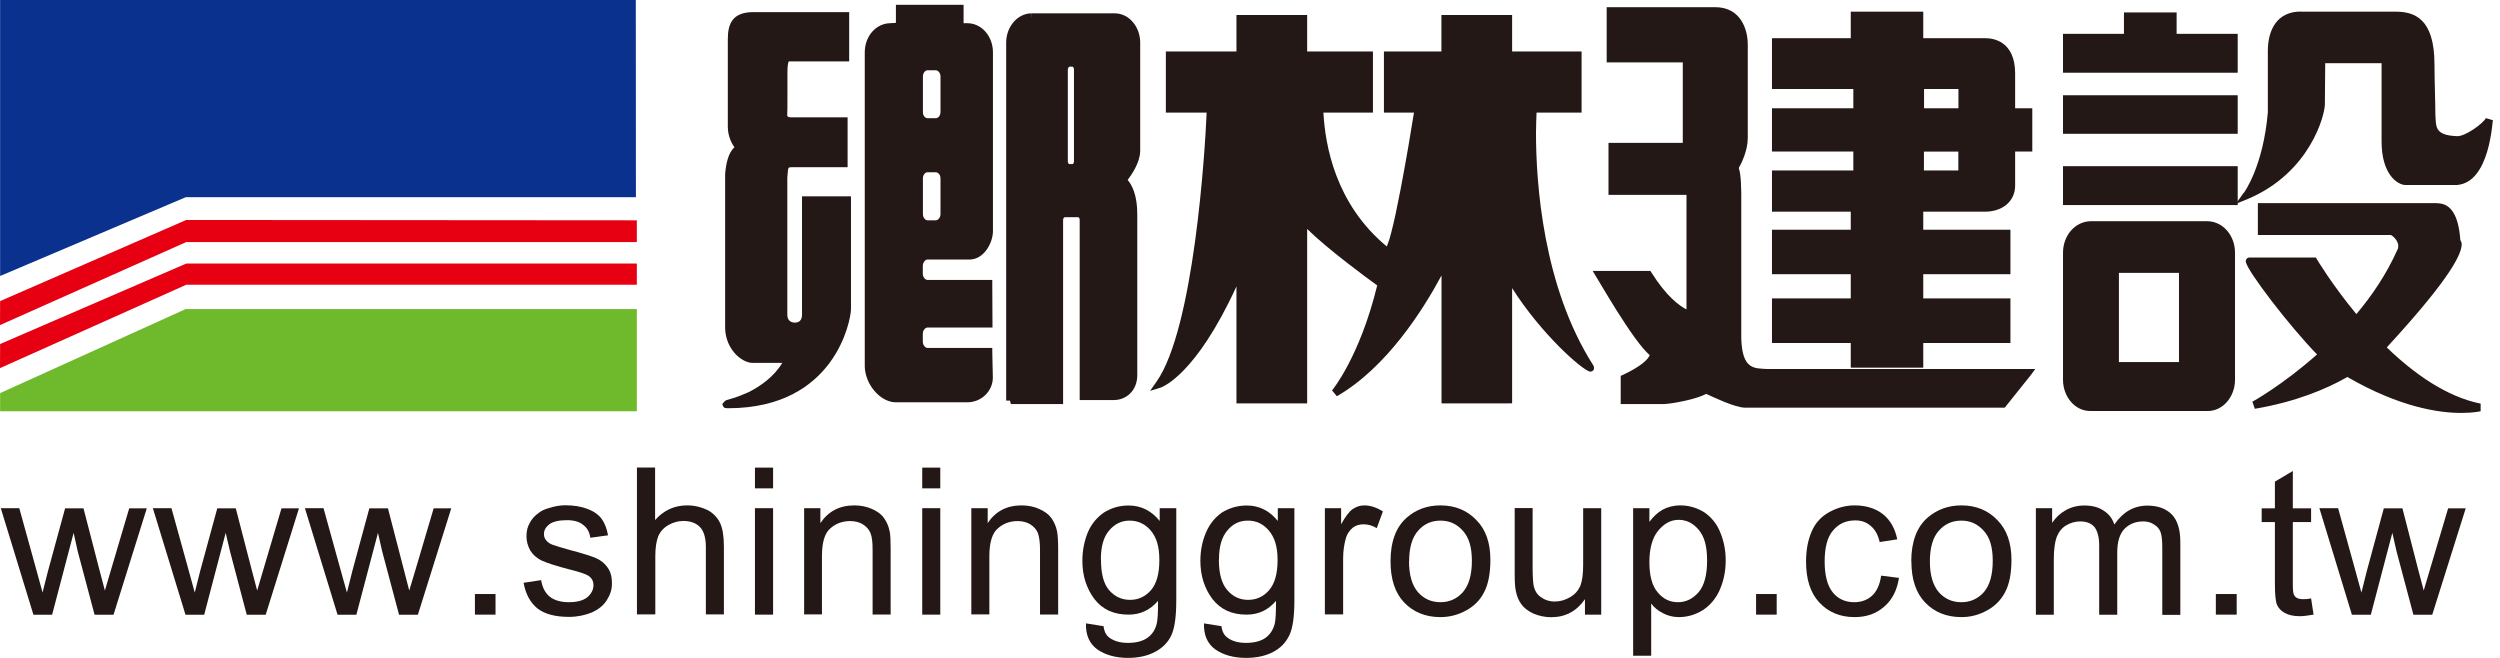 <svg width="228" height="60" viewBox="0 0 228 60" fill="none" xmlns="http://www.w3.org/2000/svg">
<path fill-rule="evenodd" clip-rule="evenodd" d="M0.01 0H57.986L57.996 17.987H16.934L0.01 25.171V0Z" fill="#0B318F"/>
<path fill-rule="evenodd" clip-rule="evenodd" d="M16.985 24.037H58.079V25.968H16.985L0 33.572L0.01 31.375L16.985 24.037Z" fill="#E60012"/>
<path fill-rule="evenodd" clip-rule="evenodd" d="M16.934 28.186H58.079V37.506H0.01V35.851L16.934 28.186Z" fill="#6FBA2C"/>
<path fill-rule="evenodd" clip-rule="evenodd" d="M16.985 20.061L58.079 20.092V22.075H16.985L0 29.647L0.01 27.46L16.985 20.061Z" fill="#E60012"/>
<path fill-rule="evenodd" clip-rule="evenodd" d="M77.108 1.461V5.273H71.937C71.589 5.273 71.456 5.825 71.456 6.52V10.414C71.456 10.414 71.334 11.037 72.09 11.037H76.954V14.911H72.182C71.773 14.911 71.456 15.054 71.456 16.178V28.707C71.456 30.087 73.5 30.199 73.5 28.707V18.263H77.261V28.206C77.261 29.116 75.902 36.975 66.295 36.873C65.59 36.863 70.169 36.433 71.937 32.713H68.554C67.859 32.713 66.479 31.599 66.479 29.934V15.871C66.479 14.849 67.062 13.521 67.491 13.521C67.491 13.521 66.725 12.764 66.725 11.559V3.567C66.725 2.156 66.939 1.461 68.717 1.461H77.098H77.108Z" fill="#231815"/>
<path d="M66.183 37.21C66.183 37.21 65.989 37.271 65.876 36.852C66.112 36.525 66.112 36.627 66.173 36.525C66.173 36.525 66.255 36.495 66.316 36.474C66.418 36.444 66.582 36.392 66.786 36.331C67.174 36.229 67.716 36.014 68.288 35.759C69.351 35.207 70.567 34.389 71.344 33.092H68.554C67.573 33.03 66.183 31.814 66.132 29.944V15.871C66.204 14.962 66.418 13.919 66.98 13.439C66.725 13.071 66.377 12.417 66.377 11.548V3.567C66.377 2.156 66.806 1.104 68.718 1.104H77.088H77.445V5.6H71.937C71.937 5.6 71.814 5.784 71.814 6.52V8.625C71.814 9.525 71.814 10.393 71.794 10.486V10.516C71.845 10.629 71.794 10.659 72.09 10.7H77.302V15.248H72.172C71.896 15.319 71.886 15.064 71.804 16.188V28.718C71.804 29.218 72.131 29.423 72.489 29.423C72.836 29.423 73.132 29.259 73.143 28.718V17.905H77.609V28.217C77.588 29.218 76.157 37.2 66.469 37.23C66.469 37.23 66.377 37.23 66.265 37.23C66.265 37.23 66.204 37.23 66.173 37.2L66.183 37.21ZM67.144 14.451C66.97 14.86 66.817 15.432 66.817 15.871V29.944C66.837 31.395 68.166 32.386 68.564 32.386H72.489L72.254 32.856C71.365 34.717 69.832 35.759 68.544 36.382C75.871 35.36 76.924 28.922 76.924 28.217V22.902V18.6H73.858V28.707C73.858 29.607 73.163 30.107 72.509 30.107C71.855 30.107 71.129 29.596 71.129 28.707V16.188C71.129 15.023 71.63 14.553 72.192 14.553H76.628V11.395H72.111C71.354 11.395 71.129 10.751 71.129 10.516C71.129 10.465 71.129 10.414 71.129 10.383V6.52C71.17 5.846 71.15 5.059 71.947 4.895H76.76V1.799H68.728C67.062 1.87 67.164 2.156 67.082 3.567V7.879V11.548C67.082 12.611 67.737 13.275 67.737 13.275L68.329 13.878H67.491C67.491 13.878 67.287 14.011 67.133 14.451H67.144Z" fill="#231815"/>
<path d="M84.589 6.07C84.17 6.07 83.833 6.469 83.833 6.98V10.23C83.833 10.731 84.17 11.16 84.589 11.16H85.335C85.764 11.16 86.112 10.731 86.112 10.23V6.98C86.112 6.469 85.754 6.07 85.335 6.07H84.589ZM84.589 15.37C84.17 15.37 83.833 15.759 83.833 16.27V19.53C83.833 20.031 84.17 20.439 84.589 20.439H85.335C85.764 20.439 86.112 20.02 86.112 19.53V16.27C86.112 15.769 85.754 15.37 85.335 15.37H84.589ZM81.186 2.463H82.044V0.777H87.543V2.473H88.237C89.321 2.473 90.21 3.495 90.21 4.773V21.124C90.21 22.054 89.402 23.321 88.472 23.321H84.579C84.16 23.321 83.823 23.771 83.823 24.251V24.946C83.823 25.468 84.16 25.897 84.579 25.897H90.148L90.179 29.515H84.579C84.16 29.515 83.823 29.964 83.823 30.434V31.15C83.823 31.661 84.16 32.08 84.579 32.08H90.148L90.21 34.43C90.21 35.493 89.321 36.331 88.237 36.331H81.615C80.522 36.331 79.213 34.87 79.213 33.459V4.773C79.213 3.495 80.082 2.473 81.176 2.473L81.186 2.463Z" fill="#231815"/>
<path d="M81.625 36.689C80.245 36.627 78.917 35.064 78.866 33.439V4.773C78.866 3.332 79.857 2.136 81.196 2.115V2.8C80.327 2.8 79.561 3.648 79.561 4.773V33.439C79.561 34.675 80.818 35.994 81.625 35.994H88.237C89.136 35.994 89.872 35.289 89.872 34.441L89.832 32.417H84.589C83.924 32.397 83.495 31.794 83.495 31.16V30.445C83.495 29.831 83.924 29.188 84.589 29.188H89.842L89.821 26.214H84.589C83.924 26.214 83.495 25.59 83.495 24.957V24.262C83.495 23.618 83.924 23.015 84.589 22.994H88.483C89.096 22.994 89.872 21.901 89.872 21.124V4.773C89.872 3.648 89.096 2.8 88.237 2.8H87.205V1.124H82.402V2.8H81.196V2.115L81.707 2.085V0.439H87.879V2.115H88.237C89.566 2.136 90.557 3.342 90.557 4.773C90.557 4.773 90.557 20.163 90.557 21.124C90.526 22.218 89.719 23.628 88.472 23.669H84.579C84.415 23.669 84.159 23.894 84.159 24.262V24.957C84.159 25.325 84.425 25.529 84.579 25.529H90.496V25.897L90.516 29.872H84.579C84.415 29.872 84.159 30.097 84.159 30.434V31.15C84.159 31.518 84.425 31.732 84.579 31.732H90.496V32.08L90.547 34.43C90.547 35.687 89.484 36.689 88.227 36.689H81.615H81.625ZM84.589 20.787C83.924 20.777 83.495 20.174 83.495 19.53V16.27C83.495 15.616 83.945 15.013 84.589 15.013V15.708C84.405 15.708 84.17 15.912 84.17 16.27V19.53C84.17 19.877 84.415 20.092 84.589 20.092H85.335C85.529 20.092 85.764 19.877 85.774 19.53V16.27C85.774 15.912 85.529 15.708 85.335 15.708H84.589V15.013H85.335C85.999 15.013 86.469 15.616 86.469 16.27V19.53C86.469 20.174 86.009 20.767 85.335 20.787H84.589ZM84.589 11.487C83.924 11.487 83.495 10.864 83.495 10.23V6.98C83.495 6.316 83.945 5.743 84.589 5.733V6.408C84.405 6.408 84.17 6.622 84.17 6.98V10.23C84.17 10.598 84.415 10.782 84.589 10.782H85.335C85.529 10.782 85.764 10.598 85.774 10.23V6.98C85.774 6.622 85.529 6.408 85.335 6.408H84.589V5.733H85.335C85.999 5.733 86.469 6.295 86.469 6.98V10.23C86.469 10.864 86.009 11.487 85.335 11.487H84.589Z" fill="#231815"/>
<path fill-rule="evenodd" clip-rule="evenodd" d="M97.517 5.764C97.241 5.764 97.047 6.009 97.047 6.336V14.726C97.047 15.053 97.251 15.309 97.517 15.309H97.824C98.1 15.309 98.304 15.053 98.304 14.726V6.336C98.304 6.009 98.1 5.764 97.824 5.764H97.517ZM94.104 1.563H101.656C102.76 1.563 103.629 2.626 103.629 3.883V13.807C103.629 15.013 102.382 16.413 102.382 16.413C102.382 16.413 103.383 17.098 103.383 19.55V34.195C103.383 35.472 102.535 36.127 101.595 36.127H98.815V20.051C98.815 19.724 98.6 19.468 98.345 19.468H97.098C96.832 19.468 96.628 19.724 96.628 20.051V36.535C95.718 36.535 92.121 36.474 92.121 36.535V3.883C92.121 2.626 93.01 1.563 94.114 1.563H94.104Z" fill="#231815"/>
<path d="M96.618 36.852H92.192L92.111 36.535H91.763V3.883C91.763 2.473 92.765 1.216 94.093 1.216V1.911C93.235 1.911 92.458 2.759 92.458 3.883V36.157H93.163C94.134 36.157 95.493 36.178 96.26 36.178V20.041C96.26 19.591 96.567 19.152 97.088 19.131H98.335C98.825 19.152 99.162 19.591 99.162 20.041V35.8H101.595C102.381 35.769 103.005 35.289 103.036 34.195V19.54C103.015 17.169 102.177 16.719 102.177 16.709L101.83 16.474L102.116 16.168C102.116 16.168 103.322 14.788 103.291 13.776V3.883C103.291 2.759 102.525 1.911 101.656 1.911H94.103V1.216H101.656C102.995 1.216 103.986 2.473 103.986 3.883V13.796C103.955 14.859 103.209 15.922 102.841 16.413C103.199 16.811 103.73 17.752 103.72 19.561V34.216C103.72 35.646 102.688 36.484 101.595 36.484H98.467V20.031C98.467 19.877 98.345 19.806 98.345 19.806H97.098C97.098 19.806 96.955 19.877 96.955 20.031V36.862L96.618 36.842V36.852ZM97.517 15.626C97.006 15.626 96.689 15.197 96.689 14.716V6.336C96.689 5.866 97.016 5.437 97.517 5.416V6.091C97.517 6.091 97.384 6.162 97.384 6.346V14.716C97.384 14.89 97.486 14.962 97.517 14.962H97.823C97.823 14.962 97.946 14.921 97.946 14.716V6.336C97.946 6.152 97.834 6.081 97.823 6.081H97.517V5.406H97.823C98.335 5.406 98.651 5.866 98.651 6.326V14.716C98.651 15.176 98.335 15.626 97.823 15.626H97.517Z" fill="#231815"/>
<path d="M113.102 24.466C109.096 33.97 105.733 35.023 105.733 35.023C109.413 29.75 110.291 12.519 110.383 9.923H106.663V5.069H113.092V1.686H118.835V5.069H124.844V9.913H120.297C120.429 12.877 121.247 18.743 126.469 22.913C127.164 23.495 128.932 12.652 129.351 9.913H126.551V5.069H131.804V1.686H137.558V5.069H143.894V9.913H139.796C139.663 12.744 139.418 24.762 145.008 33.49C145.478 34.226 140.256 30.015 137.558 25.028V36.433H131.804V23.689C130.445 26.428 126.847 32.907 121.737 35.841C121.737 35.841 124.364 32.683 125.968 25.897C125.968 25.897 120.532 21.983 118.835 20V36.444H113.092V24.466H113.102Z" fill="#231815"/>
<path d="M137.568 36.791H131.467V25.12C129.791 28.247 126.469 33.521 121.922 36.137L121.482 35.605C121.482 35.605 123.996 32.601 125.601 26.03C124.722 25.396 121.094 22.739 119.213 20.879V36.791H112.765V26.122C109.024 34.277 105.979 35.289 105.856 35.35L104.885 35.646L105.468 34.819C108.891 29.964 109.903 13.756 110.046 10.271H106.326V4.691H112.765V1.369H119.213V4.691H125.212V10.271H120.695C120.859 13.224 121.768 18.579 126.469 22.473C126.469 22.473 126.51 22.391 126.52 22.361C126.633 22.095 126.766 21.686 126.888 21.185C127.154 20.174 127.43 18.825 127.716 17.353C128.227 14.696 128.718 11.783 128.953 10.271H126.214V4.691H131.457V1.369H137.905V4.691H144.241V10.271H140.133C140.123 10.731 140.082 11.354 140.082 12.11C140.082 16.719 140.726 26.142 145.294 33.296C145.294 33.296 145.376 33.408 145.376 33.572C145.376 33.868 145.059 33.899 145.018 33.899C144.282 33.745 140.562 30.465 137.905 26.275V36.781H137.568V36.791ZM132.151 23.7V36.086H137.22V25.038L137.864 24.864C139.54 27.961 142.259 30.812 143.884 32.253C139.939 25.12 139.407 16.474 139.397 12.11C139.397 11.16 139.418 10.393 139.448 9.913V9.596H143.546V5.376H137.21V2.034H132.141V5.376H126.878V9.596H129.75L129.699 9.985C129.484 11.313 128.953 14.553 128.401 17.506C127.665 20.48 127.573 22.851 126.531 23.291C126.459 23.291 126.336 23.26 126.255 23.189C120.92 18.917 120.102 12.908 119.97 9.944L119.949 9.596H124.507V5.376H118.498V2.034H113.449V5.376H107.021V9.596H110.762V9.934C110.639 12.396 109.913 27.481 106.755 33.96C108.012 32.897 110.24 30.373 112.795 24.333L113.46 24.456V36.086H118.508V19.08L119.132 19.775C120.736 21.686 126.183 25.57 126.193 25.57L126.357 25.723L126.306 25.948C125.294 30.199 123.894 33.071 122.964 34.604C127.236 31.487 130.291 25.999 131.508 23.536L132.151 23.689V23.7Z" fill="#231815"/>
<path fill-rule="evenodd" clip-rule="evenodd" d="M146.868 0.991V5.376H153.817V13.367H147.041V17.435H154.154V28.718C154.154 28.718 152.386 28.319 150.342 25.049H145.846C145.846 25.049 149.76 31.773 150.853 32.274C150.853 32.274 150.772 33.255 148.155 34.512V36.536H151.691C152.458 36.536 155.166 35.922 155.595 35.534C155.595 35.534 158.293 36.852 159.152 36.852H182.851L184.967 34.001H161.175C159.99 34.001 158.457 33.889 158.457 30.854V17.547C158.457 17.547 158.457 15.708 158.232 15.319C158.232 15.319 159.06 13.899 159.06 12.581V4.037C159.06 2.811 158.569 0.981 156.433 0.981H146.878L146.868 0.991Z" fill="#231815"/>
<path d="M159.142 37.179C158.252 37.179 156.229 36.209 155.606 35.922C154.727 36.403 152.529 36.832 151.691 36.852H147.808V34.277L148.002 34.195C149.842 33.327 150.332 32.703 150.455 32.386C148.942 31.14 145.611 25.253 145.549 25.202L145.253 24.711H150.516L150.618 24.865C151.998 27.062 153.194 27.91 153.807 28.217V17.772H146.694V13.03H153.47V5.692H146.53V0.654H156.423C158.815 0.654 159.397 2.78 159.397 4.047V12.581C159.397 13.756 158.804 14.921 158.579 15.319C158.835 16.106 158.774 17.517 158.804 17.537V30.853C158.886 33.725 159.98 33.582 161.165 33.654H185.611L185.212 34.205L182.831 37.179H159.142ZM182.565 36.627L184.262 34.338H161.165C159.98 34.338 158.12 34.042 158.099 30.843V17.527C158.099 17.527 158.058 15.646 157.895 15.473L157.793 15.299L157.895 15.125C157.895 15.125 158.712 13.745 158.702 12.57V4.037C158.682 2.862 158.283 1.308 156.423 1.308H147.215V5.018H154.165V13.715H147.389V17.098H154.502V29.167L154.073 29.055C153.991 29.034 152.192 28.554 150.169 25.416H146.479C147.44 26.98 150.312 31.691 150.996 31.957L151.211 32.049V32.315C151.17 32.458 150.986 33.511 148.493 34.716V36.168H151.702C152.315 36.219 155.197 35.524 155.36 35.268L155.524 35.084L155.749 35.197C155.749 35.197 158.518 36.515 159.152 36.495L182.575 36.627H182.565Z" fill="#231815"/>
<path d="M175.105 7.797V10.23H178.927V7.797H175.105ZM175.105 13.49V15.922H178.927V13.49H175.105ZM161.942 21.308H169.137V18.968H161.942V15.922H169.361V13.49H161.942V10.23H169.361V7.797H161.942V3.853H169.137V1.4H175.064V3.853H180.981C181.492 3.853 183.444 3.73 183.444 6.704V10.23H185.018V13.49H183.444V16.934C183.444 18.211 182.473 18.978 181.063 18.978H175.064V21.318H183.015V24.66H175.064V27.613H183.015V30.955H175.064V33.194H169.137V30.955H161.942V27.613H169.137V24.66H161.942V21.318V21.308Z" fill="#231815"/>
<path d="M168.789 33.531V31.282H161.604V27.215H168.789V25.008H161.604V20.95H168.789V19.305H161.604V15.544H169.024V13.817H161.604V9.872H169.024V8.114H161.604V3.485H168.789V1.063H175.401V3.485H181.094C181.748 3.485 183.781 3.73 183.781 6.704V9.872H185.345V13.817H183.781V16.924C183.781 18.406 182.565 19.305 181.053 19.305H175.401V20.95H183.352V25.008H175.401V27.215H183.352V31.282H175.401V33.531H168.789ZM162.289 30.587H169.484V32.815H174.716V30.587H182.667V27.93H174.716V24.323H182.667V21.635H174.716V18.6H181.063C182.34 18.6 183.086 17.976 183.097 16.924V13.132H184.66V10.567H183.097V6.704C183.035 4.108 181.696 4.241 181.104 4.18C181.104 4.18 181.063 4.2 180.991 4.2H174.727V1.747H169.494V4.2L162.299 4.18V7.43H169.719V10.567H162.299V13.132H169.719V16.259H162.299V18.6H169.494V21.635H162.299V24.323H169.494V27.93H162.299V30.587H162.289ZM178.927 16.259H174.767V13.132H179.274V16.259H178.937H178.927ZM175.462 15.544H178.6V13.827H175.462V15.544ZM178.937 10.567H174.778V7.43H179.285V10.567H178.947H178.937ZM175.473 9.872H178.61V8.114H175.473V9.872Z" fill="#231815"/>
<path d="M203.741 9.034H188.493V11.875H203.741V9.034Z" fill="#231815"/>
<path d="M188.146 12.202V8.687H204.078V12.202H188.146ZM188.84 11.528H203.383V9.371H188.84V11.528Z" fill="#231815"/>
<path d="M203.741 15.513H188.493V18.355H203.741V15.513Z" fill="#231815"/>
<path d="M188.146 18.702V15.156H204.078V18.702H188.146ZM188.84 18.007H203.383V15.881H188.84V18.007Z" fill="#231815"/>
<path d="M192.918 24.558V33.398H199.081V24.558H192.918ZM190.65 20.542H201.339C202.525 20.542 203.496 21.656 203.496 23.046V34.645C203.496 35.994 202.525 37.149 201.339 37.149H190.65C189.454 37.149 188.493 35.994 188.493 34.645V23.046C188.493 21.656 189.464 20.542 190.65 20.542Z" fill="#231815"/>
<path d="M190.649 37.486C189.198 37.486 188.146 36.147 188.146 34.635V23.046C188.146 21.513 189.208 20.215 190.649 20.174V20.869C189.678 20.869 188.82 21.819 188.82 23.046V34.635C188.82 35.841 189.678 36.781 190.649 36.781H201.339C202.29 36.781 203.148 35.831 203.148 34.635V23.046C203.148 21.819 202.29 20.869 201.339 20.869H190.649V20.174H201.339C202.77 20.215 203.833 21.502 203.833 23.046V34.635C203.833 36.147 202.77 37.486 201.339 37.486H190.649ZM192.56 33.715V24.2H199.418V33.715H192.56ZM193.235 33.02H198.723V24.885H193.245V33.02H193.235Z" fill="#231815"/>
<path d="M194.053 1.502H198.161V3.413H203.741V6.275H188.493V3.413H194.053V1.502Z" fill="#231815"/>
<path d="M188.146 6.622V3.086H193.705V1.134H198.508V3.086H204.078V6.632H188.146V6.622ZM188.82 5.907H203.373V3.761H197.813V1.85H194.4V3.771H188.82V5.917V5.907Z" fill="#231815"/>
<path fill-rule="evenodd" clip-rule="evenodd" d="M209.832 1.4H218.457C220.062 1.4 221.666 1.686 221.666 5.866C221.666 7.174 221.758 9.433 221.758 10.445C221.758 11.456 221.758 12.764 224.058 12.764C225.069 12.764 226.674 11.548 227.011 10.935C227.011 10.935 226.582 16.505 224.058 16.505H219.357C218.978 16.505 217.537 15.81 217.537 12.877V5.416H211.722C211.722 5.416 211.692 8.758 211.692 9.515C211.692 10.271 210.435 15.514 204.926 17.813C204.926 17.813 206.756 15.319 207.185 10.23V4.66C207.185 2.78 207.9 1.39 209.842 1.39L209.832 1.4Z" fill="#231815"/>
<path d="M204.64 17.588C204.64 17.588 206.408 15.207 206.827 10.24V4.66C206.827 2.698 207.675 1.053 209.842 1.053V1.748C208.094 1.758 207.573 2.821 207.512 4.66V10.24C207.226 13.582 206.357 15.861 205.764 17.036C210.271 14.655 211.365 10.066 211.365 9.504C211.365 8.728 211.395 5.406 211.395 5.406V5.059H217.895V12.877C217.895 15.687 219.285 16.178 219.357 16.178H224.068C225.488 16.27 226.214 13.552 226.51 11.988C225.826 12.56 224.896 13.071 224.068 13.122C221.584 13.122 221.431 11.405 221.431 10.445C221.431 9.443 221.339 7.174 221.339 5.866C221.247 1.768 220.011 1.84 218.467 1.758H209.832V1.063H218.467C220.123 1.063 222.024 1.615 222.024 5.866C222.024 7.174 222.106 9.412 222.106 10.445C222.187 11.497 221.973 12.335 224.058 12.417C224.814 12.478 226.48 11.242 226.715 10.772L227.359 10.966C227.287 10.966 227.113 16.658 224.058 16.873H219.346C218.672 16.842 217.2 15.943 217.2 12.897V5.764H212.06C212.06 6.622 212.029 8.912 212.029 9.515C212.029 10.445 210.721 15.708 205.039 18.13L203.904 18.59L204.63 17.578L204.64 17.588Z" fill="#231815"/>
<path d="M222.289 18.845C223.301 18.845 223.873 19.785 224.129 22.126C224.129 22.126 225.069 23.23 217.435 31.456C217.404 31.508 217.322 31.579 217.22 31.681C219.734 34.195 222.851 36.474 226.162 37.149C226.162 37.149 221.676 38.396 214.113 33.97C212.182 35.095 209.371 36.311 205.611 36.934C205.611 36.934 208.554 35.289 211.824 32.346C209.32 29.964 204.813 23.843 205.181 23.843H211.017C211.017 23.843 212.509 26.357 214.921 29.177C216.464 27.389 217.936 25.273 218.978 22.913C219.325 22.105 218.631 21.308 218.058 21.124H206.275V18.845H222.289Z" fill="#231815"/>
<path d="M214.103 34.369C212.151 35.493 209.361 36.648 205.641 37.282L205.416 36.638C205.416 36.638 208.176 35.115 211.313 32.325C208.84 29.791 204.926 24.701 204.814 23.863C204.814 23.863 204.783 23.7 204.936 23.556C205.069 23.475 205.13 23.475 205.161 23.485H211.211L211.303 23.648C211.303 23.648 212.683 25.968 214.9 28.646C216.341 26.939 217.67 24.967 218.641 22.78C218.702 22.688 218.723 22.565 218.723 22.442C218.743 22.003 218.263 21.512 218.038 21.431H205.917V18.528H222.279V19.193H206.612V20.746L218.13 20.766C218.753 20.971 219.387 21.574 219.407 22.442C219.407 22.647 219.366 22.841 219.274 23.076C218.212 25.457 216.76 27.573 215.176 29.423L214.9 29.729L214.655 29.412C212.581 26.98 211.211 24.793 210.823 24.17H205.682C206.51 25.447 210.036 30.209 212.059 32.08L212.335 32.345L212.039 32.601C210.261 34.205 208.554 35.442 207.389 36.239C210.189 35.565 212.386 34.594 213.95 33.654L214.113 33.582L214.297 33.654C218.876 36.382 222.33 36.934 224.272 36.944C221.553 35.943 219.07 34.001 216.965 31.937L216.73 31.691L216.955 31.466C217.077 31.334 217.149 31.282 217.2 31.221C223.291 24.64 223.853 22.596 223.802 22.299H223.924L223.771 22.146C223.495 19.796 222.994 19.182 222.279 19.203V18.538C223.587 18.538 224.231 19.755 224.384 21.911C224.446 21.983 224.507 22.105 224.507 22.299C224.476 23.076 223.792 25.038 217.721 31.63C217.721 31.63 217.69 31.681 217.68 31.691C220.123 34.052 223.117 36.188 226.234 36.811V37.506C226.234 37.506 225.6 37.66 224.456 37.66C222.443 37.66 218.866 37.149 214.093 34.389L214.103 34.369Z" fill="#231815"/>
<path d="M3.046 56.055L0.072 46.346H1.758L3.311 51.957L3.884 54.042C3.914 53.94 4.068 53.255 4.385 52.049L5.938 46.357H7.614L9.075 51.998L9.566 53.858L10.118 51.988L11.784 46.357H13.388L10.353 56.065H8.626L7.083 50.261L6.715 48.595L4.752 56.065H3.025L3.046 56.055Z" fill="#231815"/>
<path d="M16.914 56.055L13.94 46.346H15.636L17.19 51.957L17.762 54.042C17.783 53.94 17.956 53.255 18.263 52.049L19.816 46.357H21.503L22.964 51.998L23.454 53.858L24.006 51.988L25.672 46.357H27.267L24.231 56.065H22.504L20.971 50.261L20.583 48.595L18.621 56.065H16.904L16.914 56.055Z" fill="#231815"/>
<path d="M30.782 56.055L27.808 46.346H29.505L31.058 51.957L31.64 54.042C31.661 53.94 31.835 53.255 32.141 52.049L33.684 46.357H35.381L36.842 51.998L37.323 53.858L37.885 51.988L39.551 46.357H41.155L38.11 56.065H36.393L34.849 50.261L34.471 48.595L32.499 56.065H30.782V56.055Z" fill="#231815"/>
<path d="M43.312 56.055V54.175H45.192V56.055H43.312Z" fill="#231815"/>
<path d="M47.737 53.153L49.352 52.908C49.454 53.541 49.699 54.052 50.128 54.41C50.547 54.747 51.14 54.921 51.886 54.921C52.632 54.921 53.194 54.768 53.572 54.461C53.93 54.154 54.124 53.776 54.124 53.378C54.124 52.979 53.961 52.703 53.634 52.489C53.409 52.356 52.837 52.151 51.958 51.937C50.752 51.63 49.903 51.344 49.433 51.14C48.963 50.915 48.616 50.608 48.37 50.22C48.146 49.821 48.013 49.382 48.013 48.912C48.013 48.442 48.105 48.053 48.309 47.696C48.503 47.328 48.769 47.031 49.117 46.786C49.372 46.571 49.73 46.418 50.169 46.306C50.598 46.163 51.089 46.081 51.579 46.081C52.356 46.081 53.031 46.203 53.593 46.418C54.165 46.633 54.594 46.95 54.87 47.317C55.146 47.696 55.34 48.196 55.453 48.82L53.838 49.044C53.767 48.533 53.552 48.135 53.194 47.88C52.847 47.583 52.356 47.44 51.712 47.44C50.956 47.44 50.414 47.573 50.098 47.818C49.77 48.074 49.607 48.36 49.607 48.707C49.607 48.901 49.668 49.116 49.811 49.28C49.944 49.443 50.159 49.607 50.445 49.699C50.609 49.76 51.099 49.913 51.896 50.138C53.072 50.445 53.879 50.7 54.339 50.894C54.799 51.089 55.167 51.395 55.422 51.773C55.688 52.141 55.81 52.611 55.81 53.194C55.81 53.776 55.657 54.236 55.34 54.737C55.023 55.238 54.564 55.595 53.94 55.871C53.347 56.106 52.653 56.26 51.896 56.26C50.639 56.26 49.668 56.004 49.004 55.483C48.34 54.931 47.931 54.154 47.747 53.132L47.737 53.153Z" fill="#231815"/>
<path d="M58.089 56.055V42.637H59.745V47.43C60.511 46.561 61.482 46.091 62.658 46.091C63.363 46.091 63.996 46.255 64.538 46.52C65.059 46.806 65.437 47.205 65.672 47.696C65.907 48.196 66.02 48.922 66.02 49.872V56.035H64.374V49.872C64.374 49.065 64.191 48.431 63.843 48.074C63.485 47.706 62.985 47.511 62.32 47.511C61.84 47.511 61.38 47.644 60.951 47.89C60.522 48.135 60.205 48.493 60.031 48.912C59.857 49.361 59.765 49.954 59.765 50.71V56.035H58.11L58.089 56.055Z" fill="#231815"/>
<path d="M68.851 44.538V42.647H70.506V44.538H68.851ZM68.851 56.055V46.346H70.506V56.055H68.851Z" fill="#231815"/>
<path d="M73.337 56.055V46.347H74.819V47.706C75.534 46.643 76.556 46.091 77.915 46.091C78.498 46.091 79.039 46.203 79.53 46.418C80.02 46.643 80.388 46.898 80.624 47.256C80.869 47.593 81.043 47.992 81.135 48.452C81.206 48.769 81.226 49.31 81.226 50.077V56.045H79.581V50.128C79.581 49.464 79.53 48.963 79.387 48.615C79.254 48.288 79.029 48.033 78.692 47.818C78.375 47.624 77.987 47.522 77.547 47.522C76.842 47.522 76.229 47.736 75.718 48.196C75.207 48.636 74.962 49.484 74.962 50.721V56.035H73.306L73.337 56.055Z" fill="#231815"/>
<path d="M84.108 44.538V42.647H85.754V44.538H84.108ZM84.108 56.055V46.346H85.754V56.055H84.108Z" fill="#231815"/>
<path d="M88.585 56.055V46.347H90.077V47.706C90.782 46.643 91.814 46.091 93.163 46.091C93.756 46.091 94.298 46.203 94.778 46.418C95.279 46.643 95.637 46.898 95.892 47.256C96.127 47.593 96.311 47.992 96.403 48.452C96.464 48.769 96.505 49.31 96.505 50.077V56.045H94.85V50.128C94.85 49.464 94.778 48.963 94.656 48.615C94.523 48.288 94.298 48.033 93.96 47.818C93.644 47.624 93.255 47.522 92.816 47.522C92.111 47.522 91.508 47.736 90.997 48.196C90.486 48.636 90.23 49.484 90.23 50.721V56.035H88.585V56.055Z" fill="#231815"/>
<path d="M99.039 56.852L100.644 57.108C100.705 57.609 100.889 57.956 101.196 58.171C101.605 58.467 102.167 58.631 102.882 58.631C103.628 58.631 104.221 58.467 104.64 58.171C105.069 57.874 105.345 57.455 105.488 56.904C105.58 56.556 105.621 55.861 105.611 54.798C104.885 55.647 103.986 56.055 102.923 56.055C101.584 56.055 100.532 55.585 99.806 54.625C99.08 53.654 98.712 52.489 98.712 51.15C98.712 50.22 98.886 49.351 99.203 48.564C99.54 47.777 100.031 47.195 100.675 46.745C101.308 46.347 102.054 46.101 102.923 46.101C104.068 46.101 105.018 46.582 105.764 47.512V46.347H107.277V54.727C107.277 56.26 107.123 57.323 106.817 57.956C106.52 58.59 106.009 59.101 105.345 59.448C104.681 59.806 103.853 60 102.882 60C101.727 60 100.787 59.724 100.072 59.224C99.356 58.702 99.009 57.925 99.039 56.842V56.852ZM100.409 51.027C100.409 52.294 100.644 53.235 101.145 53.817C101.656 54.41 102.3 54.706 103.066 54.706C103.832 54.706 104.446 54.41 104.967 53.827C105.478 53.235 105.733 52.325 105.733 51.078C105.733 49.831 105.468 49.004 104.946 48.38C104.415 47.767 103.771 47.481 103.025 47.481C102.279 47.481 101.676 47.767 101.155 48.38C100.644 48.963 100.399 49.852 100.399 51.027H100.409Z" fill="#231815"/>
<path d="M109.791 56.852L111.395 57.108C111.457 57.609 111.651 57.956 111.968 58.171C112.366 58.467 112.928 58.631 113.634 58.631C114.4 58.631 114.993 58.467 115.412 58.171C115.821 57.874 116.107 57.455 116.25 56.904C116.342 56.556 116.372 55.861 116.372 54.798C115.657 55.647 114.758 56.055 113.685 56.055C112.346 56.055 111.314 55.585 110.568 54.625C109.842 53.654 109.474 52.489 109.474 51.15C109.474 50.22 109.648 49.351 109.985 48.564C110.322 47.777 110.803 47.195 111.436 46.745C112.08 46.347 112.836 46.101 113.705 46.101C114.839 46.101 115.79 46.582 116.536 47.512V46.347H118.048V54.727C118.048 56.26 117.895 57.323 117.578 57.956C117.272 58.59 116.791 59.101 116.127 59.448C115.453 59.806 114.635 60 113.654 60C112.479 60 111.549 59.724 110.833 59.224C110.118 58.702 109.77 57.925 109.801 56.842L109.791 56.852ZM111.16 51.027C111.16 52.294 111.416 53.235 111.927 53.817C112.438 54.41 113.061 54.706 113.828 54.706C114.594 54.706 115.228 54.41 115.739 53.827C116.25 53.235 116.516 52.325 116.516 51.078C116.516 49.831 116.24 49.004 115.718 48.38C115.187 47.767 114.564 47.481 113.807 47.481C113.051 47.481 112.438 47.767 111.937 48.38C111.426 48.963 111.171 49.852 111.171 51.027H111.16Z" fill="#231815"/>
<path d="M120.828 56.055V46.347H122.31V47.818C122.688 47.123 123.046 46.653 123.363 46.428C123.69 46.214 124.027 46.091 124.425 46.091C124.977 46.091 125.56 46.285 126.122 46.643L125.56 48.166C125.161 47.92 124.742 47.818 124.354 47.818C123.996 47.818 123.669 47.9 123.373 48.125C123.097 48.36 122.882 48.646 122.76 49.024C122.586 49.617 122.494 50.24 122.494 50.935V56.035H120.838L120.828 56.055Z" fill="#231815"/>
<path d="M126.817 51.191C126.817 49.392 127.318 48.053 128.309 47.195C129.147 46.469 130.169 46.091 131.365 46.091C132.714 46.091 133.807 46.551 134.645 47.43C135.504 48.288 135.923 49.515 135.923 51.048C135.923 52.294 135.729 53.296 135.35 54.011C134.993 54.717 134.451 55.268 133.725 55.667C133 56.066 132.223 56.28 131.365 56.28C130.016 56.28 128.912 55.831 128.064 54.952C127.236 54.083 126.817 52.836 126.817 51.191ZM128.503 51.191C128.503 52.448 128.779 53.378 129.321 54.011C129.873 54.624 130.547 54.921 131.365 54.921C132.182 54.921 132.877 54.614 133.419 54.001C133.96 53.367 134.236 52.417 134.236 51.15C134.236 49.883 133.96 49.014 133.419 48.411C132.867 47.788 132.192 47.481 131.375 47.481C130.557 47.481 129.873 47.777 129.331 48.401C128.789 49.004 128.513 49.944 128.513 51.191H128.503Z" fill="#231815"/>
<path d="M144.548 56.055V54.645C143.792 55.738 142.77 56.29 141.462 56.29C140.899 56.29 140.358 56.168 139.857 55.963C139.356 55.728 138.988 55.442 138.753 55.115C138.518 54.798 138.334 54.389 138.242 53.889C138.171 53.572 138.14 53.071 138.14 52.366V46.336H139.775V51.722C139.775 52.58 139.816 53.142 139.877 53.459C139.99 53.899 140.194 54.246 140.552 54.471C140.879 54.716 141.298 54.859 141.789 54.859C142.279 54.859 142.739 54.727 143.178 54.471C143.618 54.226 143.925 53.868 144.119 53.449C144.292 52.999 144.384 52.376 144.384 51.548V46.346H146.03V56.055H144.548Z" fill="#231815"/>
<path d="M148.942 59.796V46.347H150.424V47.593C150.782 47.113 151.181 46.735 151.64 46.479C152.08 46.244 152.621 46.091 153.255 46.091C154.083 46.091 154.809 46.336 155.452 46.735C156.086 47.185 156.577 47.767 156.883 48.544C157.21 49.321 157.384 50.169 157.384 51.109C157.384 52.121 157.19 52.989 156.842 53.797C156.485 54.594 155.963 55.217 155.279 55.657C154.614 56.066 153.879 56.28 153.122 56.28C152.591 56.28 152.09 56.157 151.661 55.922C151.221 55.698 150.853 55.411 150.588 55.044V59.806H148.942V59.796ZM150.424 51.252C150.424 52.499 150.67 53.429 151.18 54.022C151.691 54.635 152.294 54.921 153.03 54.921C153.766 54.921 154.379 54.614 154.911 54.011C155.442 53.388 155.687 52.417 155.687 51.119C155.687 49.821 155.442 48.942 154.931 48.329C154.42 47.716 153.817 47.409 153.092 47.409C152.366 47.409 151.773 47.747 151.232 48.391C150.69 49.045 150.424 50.026 150.424 51.262V51.252Z" fill="#231815"/>
<path d="M160.154 56.055V54.175H162.034V56.055H160.154Z" fill="#231815"/>
<path d="M171.569 52.499L173.184 52.703C173.02 53.817 172.56 54.717 171.835 55.33C171.099 55.974 170.21 56.28 169.137 56.28C167.818 56.28 166.745 55.831 165.928 54.952C165.11 54.083 164.711 52.836 164.711 51.221C164.711 50.169 164.885 49.239 165.233 48.452C165.57 47.665 166.122 47.093 166.827 46.704C167.532 46.316 168.309 46.091 169.137 46.091C170.199 46.091 171.068 46.377 171.732 46.898C172.397 47.43 172.836 48.217 173.03 49.188L171.426 49.433C171.272 48.769 171.007 48.298 170.618 47.971C170.23 47.624 169.76 47.461 169.208 47.461C168.38 47.461 167.696 47.747 167.174 48.38C166.674 48.942 166.408 49.903 166.408 51.191C166.408 52.478 166.663 53.439 167.154 54.032C167.644 54.635 168.309 54.921 169.106 54.921C169.76 54.921 170.302 54.717 170.731 54.328C171.16 53.94 171.446 53.306 171.559 52.499H171.569Z" fill="#231815"/>
<path d="M174.308 51.191C174.308 49.392 174.819 48.053 175.81 47.195C176.669 46.469 177.681 46.091 178.876 46.091C180.225 46.091 181.319 46.551 182.157 47.43C183.015 48.288 183.445 49.515 183.445 51.048C183.445 52.294 183.25 53.296 182.862 54.011C182.494 54.717 181.952 55.268 181.227 55.667C180.511 56.066 179.735 56.28 178.887 56.28C177.527 56.28 176.424 55.831 175.575 54.952C174.737 54.083 174.318 52.836 174.318 51.191H174.308ZM176.005 51.191C176.005 52.448 176.281 53.378 176.822 54.011C177.374 54.624 178.049 54.921 178.876 54.921C179.704 54.921 180.379 54.614 180.93 54.001C181.472 53.367 181.738 52.417 181.738 51.15C181.738 49.883 181.472 49.014 180.92 48.411C180.368 47.788 179.694 47.481 178.876 47.481C178.059 47.481 177.374 47.777 176.822 48.401C176.281 49.004 176.005 49.944 176.005 51.191Z" fill="#231815"/>
<path d="M185.672 56.055V46.347H187.154V47.685C187.461 47.225 187.87 46.827 188.36 46.551C188.871 46.255 189.454 46.101 190.097 46.101C190.823 46.101 191.416 46.265 191.865 46.582C192.325 46.868 192.652 47.287 192.826 47.839C193.603 46.694 194.615 46.111 195.841 46.111C196.812 46.111 197.558 46.398 198.069 46.919C198.58 47.45 198.846 48.288 198.846 49.413V56.076H197.2V49.964C197.2 49.28 197.149 48.82 197.047 48.534C196.934 48.237 196.74 48.002 196.454 47.839C196.178 47.645 195.841 47.553 195.473 47.553C194.768 47.553 194.216 47.777 193.756 48.227C193.306 48.707 193.092 49.402 193.092 50.424V56.066H191.446V49.739C191.446 49.014 191.303 48.462 191.038 48.094C190.762 47.747 190.322 47.553 189.719 47.553C189.249 47.553 188.82 47.685 188.421 47.92C188.033 48.156 187.747 48.523 187.563 48.993C187.399 49.464 187.307 50.128 187.307 51.027V56.066H185.652L185.672 56.055Z" fill="#231815"/>
<path d="M202.085 56.055V54.175H203.986V56.055H202.085Z" fill="#231815"/>
<path d="M210.772 54.573L210.997 56.055C210.527 56.127 210.108 56.198 209.75 56.198C209.157 56.198 208.687 56.086 208.36 55.892C208.023 55.718 207.808 55.463 207.665 55.166C207.532 54.86 207.471 54.195 207.471 53.235V47.614H206.265V46.357H207.471V43.925L209.106 42.954V46.357H210.772V47.614H209.106V53.316C209.106 53.786 209.137 54.093 209.198 54.216C209.249 54.349 209.351 54.461 209.484 54.533C209.617 54.604 209.801 54.645 210.036 54.645C210.23 54.645 210.455 54.645 210.772 54.573Z" fill="#231815"/>
<path d="M214.492 56.055L211.528 46.346H213.235L214.788 51.957L215.361 54.042C215.381 53.94 215.555 53.255 215.861 52.049L217.405 46.357H219.101L220.552 51.998L221.043 53.858L221.595 51.988L223.271 46.357H224.875L221.82 56.065H220.103L218.559 50.261L218.181 48.595L216.219 56.065H214.492V56.055Z" fill="#231815"/>
</svg>
